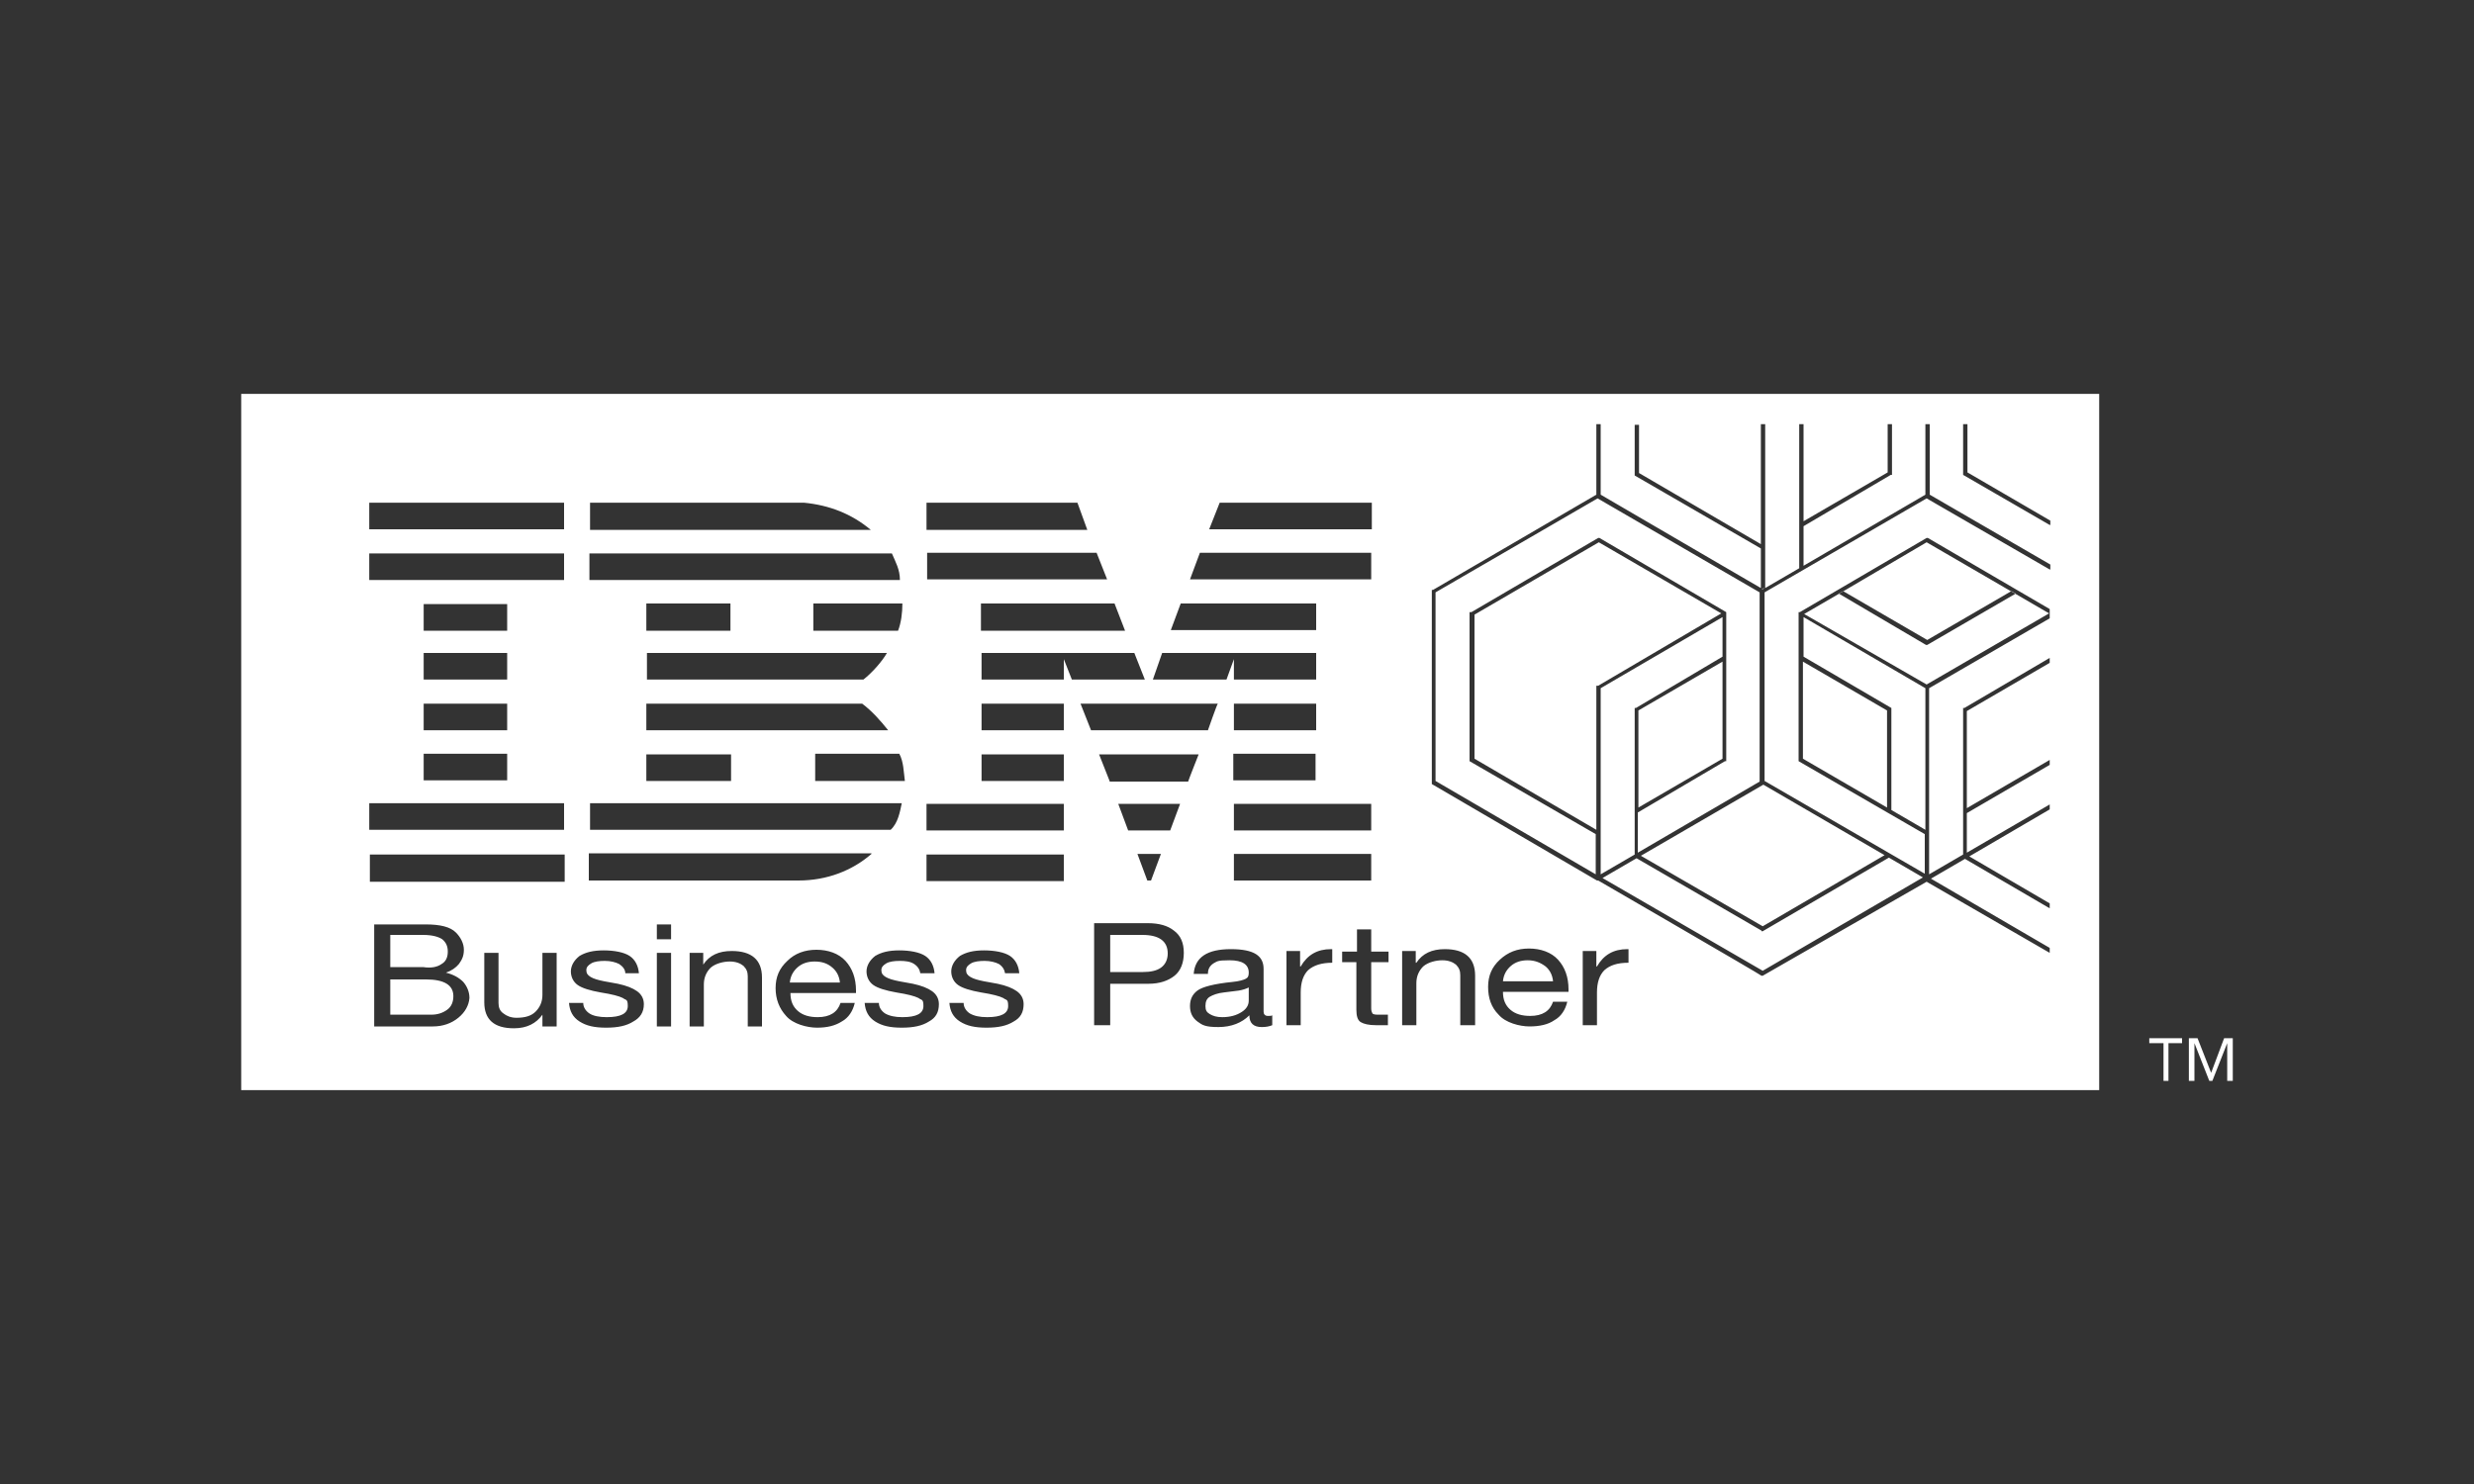 <?xml version="1.0" encoding="UTF-8"?>
<svg id="Capa_1" xmlns="http://www.w3.org/2000/svg" version="1.1" viewBox="0 0 400 240">
  <rect x="0" y="0" width="400" height="240" fill="#333333" stroke="none"/>
  <!-- Generator: Adobe Illustrator 29.5.1, SVG Export Plug-In . SVG Version: 2.1.0 Build 141)  -->
  <defs>
    <style>
      .st0 {
        fill: #fff;
      }

      .st1 {
        fill: #df6919;
        fill-rule: evenodd;
      }

      .st2 {
        display: none;
      }

      .st3 {
        fill: #464646;
      }
    </style>
  </defs>
  <g id="Capa_11" data-name="Capa_1" class="st2">
    <g id="Capa_3">
      <g>
        <path class="st3" d="M182.9,133.6h-6.7l-6.9,8.9-6.9-8.9h-6.9l10,13.2-10.5,13.4h6.7l7.1-9.4,7.1,9.4h6.9l-10.5-13.4,10.6-13.2ZM280.5,136.7c-2-2.5-5.4-4-9.6-4s-7.4,1.1-10.7,2.7v24.6h5.8v-21.2c1.3-.7,3.1-.9,5.1-.9,2.9,0,5.1,2,5.1,4.9v17.4h5.8v-22.3l-1.3,2.9c2-1.6,4.2-2.7,6.5-2.7s5.1,1.8,5.1,4.7v17.4h5.8v-19.2c0-4.7-3.6-7.8-9.4-7.8s-7.8,1.1-10.5,3.3l2.3.2ZM303.9,133.6v26.6h5.8v-26.6h-5.8ZM241.8,155.9c-4.9,0-7.6-3.3-7.6-9.6s2.9-9.2,7.6-9.2,7.8,3.3,7.8,9.2c-.2,6.1-2.9,9.6-7.8,9.6ZM241.8,132.7c-8.9,0-13.8,5.1-13.8,13.6s5.1,14.1,13.8,14.1,13.8-5.1,13.8-14.1c0-8.7-4.8-13.6-13.8-13.6ZM187.6,159.7h5.8v-26.1h-5.8v26.1ZM217.7,155.3c-6.7,1.6-13.4.7-13.4-3.1s4-5.1,13.4-4.9v8ZM210.6,132.7c-3.1,0-7.1.9-9.8,1.6v4.7c4-1.1,6.9-1.3,10.3-1.3,5.1,0,6.9,1.8,6.9,4.9v.4c-13.8-.4-19,3.3-19,8.9s4.2,8.7,14.5,8.7,7.1-.7,10.5-1.8v-15.4c-.7-7.8-4.1-10.7-13.4-10.7Z"/>
        <g>
          <path class="st1" d="M133.5,183.8h-69c-1.6,0-2.9-1.1-2.9-2.9v-68.8c0-1.6,1.1-2.9,2.9-2.9h69c1.6,0,2.9,1.1,2.9,2.9v69c0,1.4-1.3,2.7-2.9,2.7"/>
          <path class="st0" d="M120.3,132.7h-6c-.2,0-.4.2-.4.4v26.8c0,.2.2.4.4.4h5.8c.2,0,.4-.2.4-.4v-26.8c0-.2,0-.4-.2-.4"/>
          <path class="st0" d="M100.2,132.7h-22.3c-.2,0-.4.2-.4.4v26.8c0,.2.2.4.4.4h5.8c.2,0,.4-.2.4-.4v-21c0-.2.2-.4.4-.4h13c3.6,0,4.7,2.9,4.7,4.5v17c0,.2.2.4.4.4h5.8c.2,0,.4-.2.4-.4v-19.2c0-1.6-.2-3.8-2.2-5.8-2.3-1.8-4.1-2.3-6.4-2.3"/>
          <path class="st0" d="M96.2,143.4h-6.2c-.2,0-.4.2-.4.4v16.1c0,.2.2.4.4.4h6.3c.2,0,.4-.2.4-.4v-16.1c-.3-.2-.3-.4-.5-.4"/>
        </g>
      </g>
    </g>
  </g>
  <path class="st0" d="M291.5,107v15.7l13.6,7.9v-15.7l-13.6-7.9h0ZM237.7,99h.2c0,0,20.5-12,20.5-12h.2c0,0,20.5,12,20.5,12v24.1h-.2c0,0-14.1,8.3-14.1,8.3v6.5l19.7-11.5v-30.6l-26.2-15.2-26.2,15.2v30.5l25.9,15.1v-6.5l-20.4-11.8v-24.1h0ZM311.3,111.3h0l-19.7-11.5v6.4l14.2,8.3v16.5l5.5,3.2v-22.9ZM264.9,114.9v15.7l13.6-7.9v-15.7l-13.6,7.9ZM311.3,111.1h.7-.7ZM284.9,95.3h.1c0,0,.3-.3.3-.3l-.3.2h-.1ZM331.3,99.2l-5.5-3.2-.7-.4-13.6-7.9-13.6,8-.7.4-5.5,3.2,19.8,11.4,19.8-11.5ZM297.3,96l.7-.4,13.6,7.9,13.6-7.9.7.4-14.3,8.3h-.2c0,0-14.1-8.3-14.1-8.3ZM265.3,138.4l19.7,11.4,19.7-11.5-19.6-11.4-19.8,11.5ZM258.2,110.9h.2c0,0,19.9-11.7,19.9-11.7l-19.8-11.5-20.1,11.7v23.3l19.7,11.5v-23.1h.7-.7v-.2h.1ZM284.8,150.5l-20.2-11.7-5.5,3.2,25.9,15,25.9-15.1-5.5-3.2-20.4,11.9h-.2ZM264.3,133.4h0v-18.7h0v-.2h.2c0,0,14-8.3,14-8.3v-6.4l-19.7,11.5h0v30.1l5.5-3.2v-4.8ZM349.7,168.7h-2.2v-.8h5.3v.8h-2.2v6.1h-.8v-6.1h0ZM353.9,167.9h1.4l2.2,5.6,2.1-5.6h1.4v6.9h-.9v-6.1h0l-2.4,6.1h-.5l-2.4-6.1h0v6.1h-.9v-6.9h0ZM349.7,168.7h-2.2v-.8h5.3v.8h-2.2v6.1h-.8v-6.1h0ZM353.9,167.9h1.4l2.2,5.6,2.1-5.6h1.4v6.9h-.9v-6.1h0l-2.4,6.1h-.5l-2.4-6.1h0v6.1h-.9v-6.9h0ZM68.9,158.4h-5.8v5.7h6.6c1.1,0,1.9-.3,2.6-.8s1-1.3,1-2.2c0-1.8-1.5-2.7-4.4-2.7ZM71.4,155.9c.7-.4,1-1.1,1-2s-.3-1.5-.9-2c-.6-.4-1.6-.7-3.1-.7h-5.3v5.2h5.3c1.3.2,2.3,0,3-.5ZM131.7,155.5c-1.1,0-2,.3-2.7.9-.7.6-1.2,1.4-1.3,2.5h8.1c-.1-1-.5-1.8-1.2-2.4-.8-.7-1.7-1-2.9-1ZM184.7,151.2h-5.2v6h5.3c1.2,0,2.2-.2,2.9-.7s1.1-1.3,1.1-2.3c0-2-1.4-3-4.1-3ZM197.9,160.5c-1,.1-1.8.4-2.3.7s-.7.8-.7,1.5.2,1,.7,1.3,1.1.5,2,.5c1.3,0,2.3-.3,3.1-.8s1.2-1.1,1.2-1.9v-2.1c-.4.2-1,.4-1.6.5l-2.4.3ZM247,155.3c-1.1,0-2,.3-2.7.9-.7.6-1.2,1.4-1.3,2.5h8.1c-.1-1-.5-1.8-1.2-2.4-.8-.6-1.7-1-2.9-1ZM39,63.7v112.6h300.4V63.7H39ZM197.2,81.3h24.6v4.3h-26.3l1.7-4.3ZM199.5,134.3v-4.3h22.2v4.3h-22.2ZM221.7,138.1v4.3h-22.2v-4.3h22.2ZM212.7,121.9v4.3h-13.3v-4.3h13.3ZM199.5,118.1v-4.3h13.3v4.3h-13.3ZM194,89.4h27.7v4.3h-29.3l1.6-4.3ZM190.9,97.6h21.9v4.3h-23.5l1.6-4.3ZM187.9,105.6h24.9v4.3h-13.3v-3.3l-1.2,3.3h-11.9l1.5-4.3ZM181.9,102h-23.3v-4.4h21.6l1.7,4.4ZM174.2,81.3l1.6,4.4h-26v-4.4h24.4ZM149.9,89.4h27.4l1.7,4.3h-29.1v-4.3h0ZM104.5,118.1v-4.3h34.9c1.6,1.2,3,2.8,4.2,4.3.1,0-39.1,0-39.1,0ZM118.2,126.3h-13.7v-4.3h13.7c0,0,0,4.3,0,4.3ZM143.4,105.6c-.8,1.4-2.4,3.2-3.8,4.3h-35v-4.3h38.8ZM104.5,102v-4.4h13.6v4.4h-13.6ZM131.7,121.9h13.7c.7,1.3.7,2.9.9,4.4h-14.5v-4.4h0ZM145.2,102h-13.7v-4.4h14.4c0,1.5-.2,3.1-.7,4.4ZM145.5,93.8h-50.2v-4.3h48.9c.6,1.4,1.3,2.6,1.3,4.3ZM95.4,81.3h34.6c4.1.4,7.7,1.8,10.8,4.4h-45.4v-4.4ZM95.4,129.9h50.4c-.3,1.4-.6,3.2-1.8,4.3h-48.6c0,0,0-4.3,0-4.3ZM140.9,138.1c-3.1,2.7-7.2,4.3-11.8,4.3h-33.9v-4.4c.1,0,45.6,0,45.7,0ZM74.1,164.6c-1.1.9-2.5,1.4-4.1,1.4h-9.5v-16.5h8.3c2.4,0,4,.4,4.9,1.3.8.8,1.3,1.8,1.3,2.8s-.3,1.6-.8,2.3c-.5.6-1.2,1.1-2.1,1.4h0c1.2.3,2.1.8,2.8,1.5.6.7,1,1.6,1,2.6-.1,1.2-.7,2.3-1.8,3.2ZM89.9,166h-2.2v-1.9h0c-1,1.4-2.5,2.2-4.6,2.2-3.2,0-4.8-1.4-4.8-4.2v-8h2.3v8.1c0,.7.2,1.3.8,1.7.5.4,1.2.7,2.1.7,1.4,0,2.4-.3,3.1-1s1.1-1.6,1.1-2.7v-6.8h2.3s0,11.9,0,11.9ZM59.8,142.5v-4.3h31.5v4.4h-31.5ZM68.5,121.9h13.5v4.3h-13.5v-4.3ZM68.5,118.1v-4.3h13.5v4.3h-13.5ZM82,102h-13.5v-4.3h13.5v4.3ZM82,105.6v4.3h-13.5v-4.3h13.5ZM91.2,129.9v4.3h-31.5v-4.3h31.5ZM91.2,93.8h-31.5v-4.3h31.5v4.3ZM91.2,85.6h-31.5v-4.3h31.5v4.3ZM102.4,165.2c-1.1.7-2.5,1-4.4,1s-3.2-.3-4.3-1c-1.1-.7-1.6-1.7-1.7-3h2.3c0,.7.4,1.3,1,1.7s1.6.6,2.8.6c2.3,0,3.4-.6,3.4-1.8s-.3-.9-.8-1.3c-.6-.3-1.7-.6-3.6-.9-1.7-.3-3-.7-3.7-1.2s-1.1-1.3-1.1-2.2.5-1.8,1.4-2.5c1-.6,2.2-.9,3.9-.9s3.3.3,4.2.9c.9.6,1.4,1.6,1.5,2.8h-2.2c0-.6-.4-1.1-1-1.5-.6-.3-1.4-.5-2.3-.5s-1.7.1-2.2.4c-.5.3-.8.6-.8,1.1s.2.8.7,1.1,1.2.5,2.2.7l2.2.4c1.4.3,2.4.7,3.1,1.2s1.1,1.2,1.1,2.1c0,1.3-.6,2.2-1.7,2.8ZM108.5,166h-2.3v-11.9h2.3v11.9ZM108.5,151.9h-2.3v-2.4h2.3v2.4ZM123.2,166h-2.3v-8.1c0-.7-.2-1.2-.7-1.7-.5-.4-1.2-.7-2.2-.7s-2.3.3-3.1,1c-.7.7-1.1,1.6-1.1,2.7v6.8h-2.3v-11.9h2.2v1.9h0c1-1.5,2.5-2.2,4.6-2.2,3.2,0,4.9,1.4,4.9,4.3v7.9h0ZM138.4,160.6h-10.6c0,1.3.4,2.2,1.2,2.9s1.9,1,3.2,1c2,0,3.2-.8,3.7-2.3h2.3c-.3,1.3-1,2.4-2.1,3-1.1.7-2.4,1-4,1s-3.9-.6-5-1.9c-1.1-1.2-1.7-2.7-1.7-4.5s.6-3.2,1.9-4.4c1.2-1.2,2.8-1.8,4.7-1.8s3.6.6,4.7,1.8c1.1,1.2,1.7,2.8,1.7,4.8v.4ZM150.2,165.2c-1.1.7-2.5,1-4.4,1s-3.2-.3-4.3-1-1.6-1.7-1.7-3h2.3c0,.7.4,1.3,1,1.7.7.4,1.6.6,2.8.6,2.3,0,3.4-.6,3.4-1.8s-.3-.9-.8-1.3c-.6-.3-1.7-.6-3.6-.9-1.7-.3-3-.7-3.7-1.2s-1.1-1.3-1.1-2.2.5-1.8,1.4-2.5c1-.6,2.2-.9,3.9-.9s3.3.3,4.2.9c.9.6,1.4,1.6,1.5,2.8h-2.3c-.1-.6-.4-1.1-1-1.5s-1.4-.5-2.3-.5-1.7.1-2.2.4c-.5.3-.8.6-.8,1.1s.2.8.7,1.1,1.2.5,2.2.7l2.2.4c1.4.3,2.4.7,3.1,1.2.7.5,1.1,1.2,1.1,2.1,0,1.3-.5,2.2-1.6,2.8ZM163.9,165.2c-1.1.7-2.5,1-4.4,1s-3.2-.3-4.3-1-1.6-1.7-1.7-3h2.3c0,.7.4,1.3,1,1.7.7.4,1.6.6,2.8.6,2.3,0,3.4-.6,3.4-1.8s-.3-.9-.8-1.3c-.6-.3-1.7-.6-3.6-.9-1.7-.3-3-.7-3.7-1.2s-1.1-1.3-1.1-2.2.5-1.8,1.4-2.5c1-.6,2.2-.9,3.9-.9s3.3.3,4.2.9c.9.6,1.4,1.6,1.5,2.8h-2.3c-.1-.6-.4-1.1-1-1.5-.6-.3-1.4-.5-2.3-.5s-1.7.1-2.2.4c-.5.3-.8.6-.8,1.1s.2.8.7,1.1,1.2.5,2.2.7l2.2.4c1.4.3,2.4.7,3.1,1.2.7.5,1.1,1.2,1.1,2.1,0,1.3-.5,2.2-1.6,2.8ZM172,142.5h-22.2v-4.3h22.2v4.3ZM172,134.3h-22.2v-4.3h22.2v4.3ZM172,126.3h-13.3v-4.3h13.3v4.3ZM172,118.1h-13.3v-4.3h13.3v4.3ZM172,106.6v3.3h-13.3v-4.3h24.7l1.7,4.3h-11.8l-1.3-3.3ZM174.7,113.8h22.2c-.1,0-1.6,4.3-1.6,4.3h-18.9l-1.7-4.3ZM189.9,157.8c-1,.8-2.4,1.3-4.2,1.3h-6.2v6.7h-2.6v-16.5h8.7c1.8,0,3.2.4,4.2,1.2,1.1.8,1.6,2,1.6,3.6s-.5,2.9-1.5,3.7ZM182.4,134.3l-1.6-4.3h10l-1.6,4.3h-6.8ZM187.7,138.1l-1.6,4.3h-.6l-1.6-4.3h3.8ZM179.4,126.3l-1.7-4.3h16.1s-1.7,4.3-1.7,4.4c0,0-12.7,0-12.7,0ZM205.7,165.8c-.5.2-1,.3-1.7.3-1.3,0-2-.6-2-1.9-1.2,1.2-2.9,1.9-5,1.9s-2.6-.3-3.4-.9c-.8-.6-1.2-1.4-1.2-2.5s.4-1.9,1.2-2.5,2.7-1.1,5.7-1.4c1-.1,1.7-.3,2.1-.5.4-.2.5-.5.5-1,0-1.3-1-2-3.1-2s-2,.2-2.6.5c-.6.4-.9.9-.9,1.7h-2.3c.2-2.7,2.2-4,6-4s5.3,1.1,5.3,3.2v6.9c0,.4.2.7.7.7s.5,0,.7-.1v1.6ZM215.4,153.6h0v2.1c-1.7,0-3,.4-3.9,1.2-.8.8-1.2,2-1.2,3.6v5.3h-2.3v-12h2.2v2.5h.1c1.1-1.9,2.7-2.8,4.9-2.8h.2ZM224.5,155.6h-2.8v7.5c0,.4.1.6.2.8.2.2.6.2,1.2.2h1.3v1.7h-1.9c-1.2,0-2-.2-2.5-.5s-.7-1-.7-2v-7.7h-2.3v-1.7h2.4v-3.6h2.3v3.6h2.8v1.7ZM238.4,165.8h-2.3v-8.1c0-.7-.2-1.2-.7-1.7-.5-.4-1.2-.7-2.2-.7s-2.3.3-3.1,1c-.7.7-1.1,1.6-1.1,2.7v6.8h-2.3v-12h2.2v1.9h.1c1-1.5,2.5-2.2,4.6-2.2,3.2,0,4.9,1.4,4.9,4.3v8h0ZM253.5,160.4h-10.5c0,1.3.4,2.2,1.2,2.9s1.9,1,3.2,1c2,0,3.2-.8,3.7-2.3h2.3c-.3,1.3-1,2.4-2.1,3-1,.7-2.4,1-4,1s-3.9-.6-5-1.9c-1.2-1.2-1.7-2.7-1.7-4.5s.6-3.2,1.9-4.4c1.3-1.2,2.8-1.8,4.7-1.8s3.6.6,4.7,1.8c1.1,1.2,1.7,2.8,1.7,4.8v.4h0ZM263.3,153.6h0v2.1c-1.8,0-3,.4-3.9,1.2-.8.8-1.2,2-1.2,3.6v5.3h-2.3v-12h2.2v2.5h.1c1.1-1.9,2.7-2.8,4.9-2.8h.2ZM331.4,92.1l-19.9-11.5-26.2,15.2v30.5l25.9,15v-6.4l-20.4-11.8v-24.1h.2c0,0,20.5-12,20.5-12h.2c0,0,19.7,11.5,19.7,11.5v1.5l-19.5,11.3h0v30.1l5.5-3.2v-23.5h0v-.2h.2c0,0,13.8-8.1,13.8-8.1v.8l-13.4,7.8h0v15.7l13.4-7.8v.8l-13.4,7.8h0v6.4l13.4-7.8v.8l-13,7.6,13,7.6v.8l-13.7-8-5.5,3.2,19.2,11.2v.8l-19.9-11.5-26.5,15.2h-.2c0-.1-26.4-15.4-26.4-15.4h-.2c0,0-26.7-15.6-26.7-15.6v-31.4h.2c0,0,26.4-15.4,26.4-15.4l.3-.2h.1-.1l-.3.2v-11.4h.7v11.4l20.4,11.9,5.5,3.2v-6.4h0l-20.4-11.8v-8.2h.7v7.8l19.7,11.5v-19.4h.7v26.5l5.5-3.2v-23.3h.7v15.7l13.6-7.9v-7.8h.7v8.2h-.2c0,0-14.1,8.3-14.1,8.3v6.4l19.7-11.5v-11.4h.7v11.4l19.5,11.3v.8s-.1,0-.1,0ZM331.4,84.9l-14-8.1v-8.2h.7v7.8l13.4,7.8v.7h-.1Z"/>
</svg>